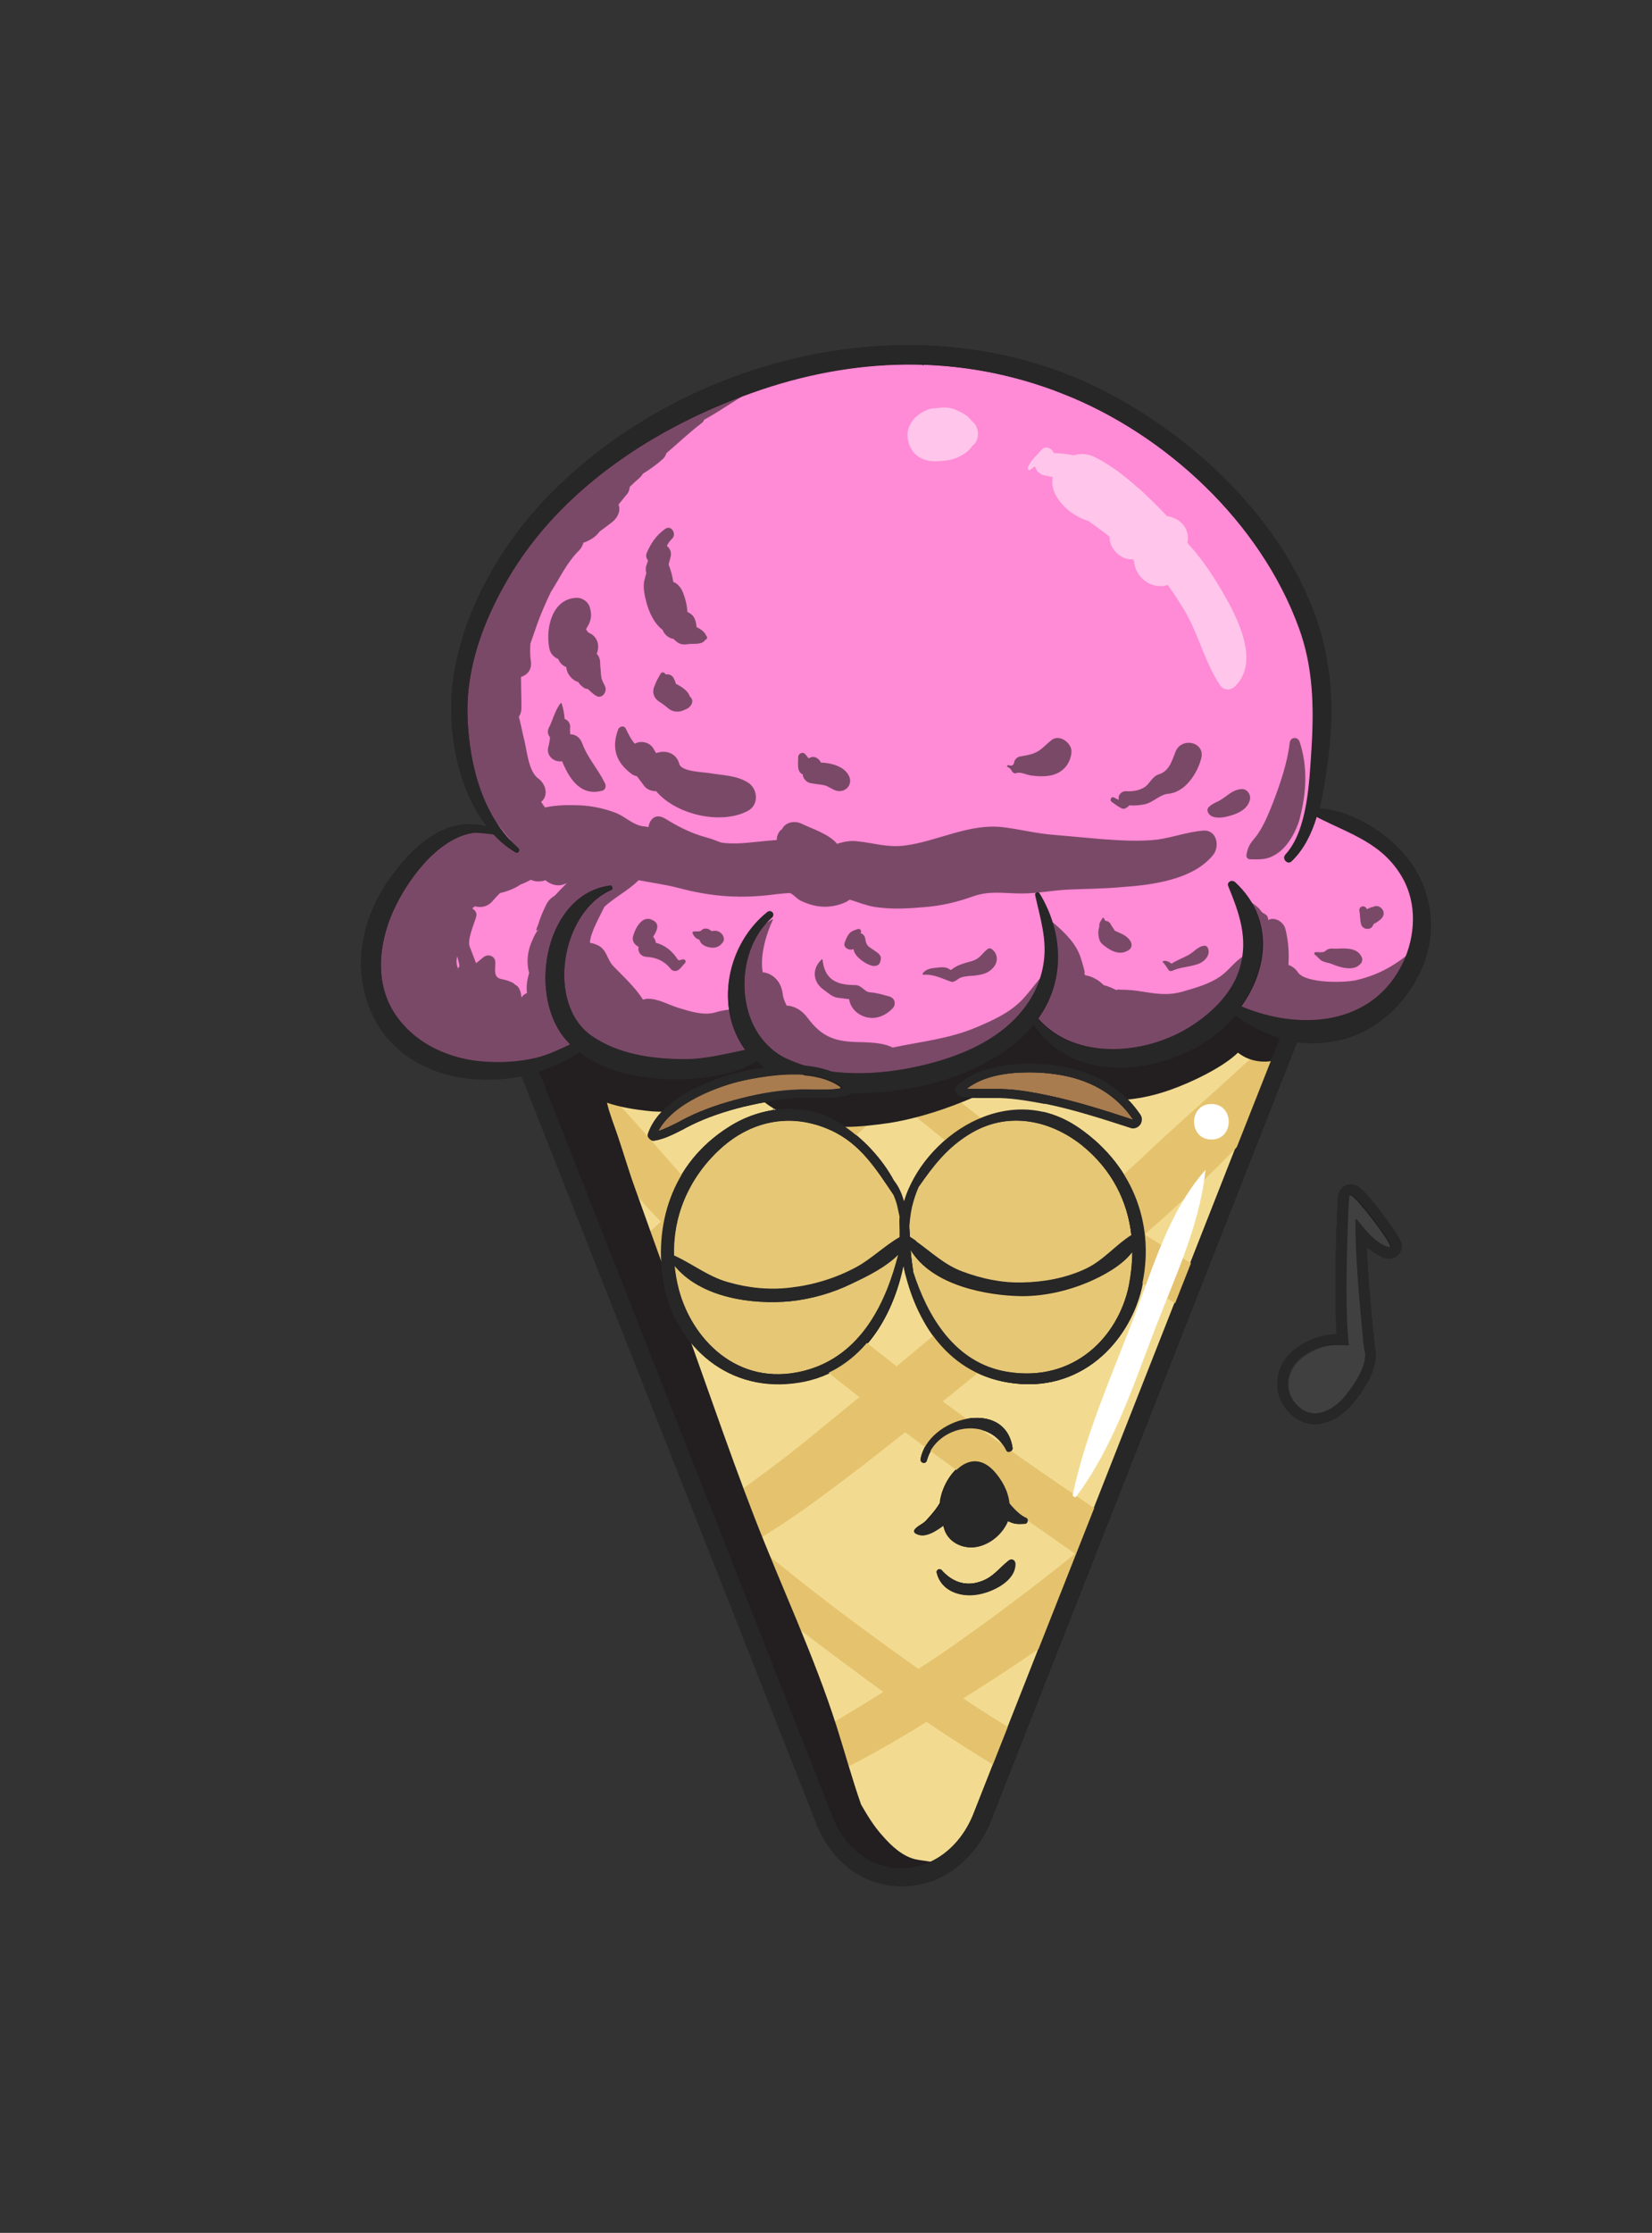 <?xml version="1.0" ?><svg enable-background="new 0 0 386.2 521.8" version="1.1" viewBox="0 0 386.2 521.8" xml:space="preserve" xmlns="http://www.w3.org/2000/svg" xmlns:xlink="http://www.w3.org/1999/xlink"><rect x="0" y="0" width="386.2" height="521.8" fill="#333333" stroke="none"/><g id="Layer_20"><path d="M330.3,205.9c-3.1-5.4-8.6-10.2-14.7-12.6c-0.9-0.6-1.8-1.1-2.7-1.5c-1.9-0.9-4-1.5-6.2-1.8   c1.1-5.8,3-12.8,2.2-18.5c0.7-10.3-1.4-21.9-6.6-30.8c-1.3-10.6-12.9-20.5-19.6-27.6c-9.4-9.9-20-16-32.7-20.5   c-7-2.5-26.7-13.7-34.2-7.2c-3.7-2.6-9.1-2.2-13.5-1.5c-8.6,1.4-17.5,1.9-26,4.3c-9.3,2.6-19,8.2-26.7,13.9   c-4.5,3.3-9.2,6.5-12.7,10.7c-6.9,2.7-11.5,9.6-15.4,15.7c-5.4,8.4-10.4,17.2-12.9,26.9c-1.9,7.7-1.7,16.3-0.1,24.1   c0.7,3.7,3.3,10.8,7.3,14c0,0-0.1,0.1-0.1,0.1c0.1,0.2,0.4,0.5,0.6,0.7c0.1,0.1,0.1,0.2,0.1,0.2c0.1,0.1,0.2,0.2,0.3,0.2   c0.5,0.4-0.2,1.1-0.7,0.7c-0.2-0.1-0.3-0.2-0.5-0.3c-0.1,0-0.1,0-0.2,0c-0.6-0.2-1.2-0.2-1.8-0.3c-0.3,0-0.7-0.1-1-0.1   c-4.8-0.6-10.4,1-12.7,5.4c-0.3,0.1-0.6,0.2-0.8,0.4c-6.6,5-10,13.3-11.6,21.3c-1.6,8.4,1.9,16,7.7,22c6.2,6.4,16.4,7.9,24.9,6.8   c5-0.7,11.3-2.4,15.6-5.9c4.2,6.8,14.9,6.9,22.5,6.1c6.3-0.7,13.2-0.6,19.1-3.2c0.5-0.2,0.9-0.5,1.4-0.7c1.5,1.5,3.2,2.7,4.9,3.7   c4.3-0.6,8.9-0.5,12.4,2.1c0.4,0.3,0.6,0.7,0.7,1.1c0.5,0,1,0,1.5,0.1c5.1,0.1,11.3,0.1,16.6-1.6c7.4,0.2,15.6-4.3,21.3-8.6   c2.1-1.6,4.1-3.7,5.7-6.1c-0.2,0.9,0.1,2,0.7,2.7c9.1,9.7,24.5,10.3,35.6,3.8c3-1.7,6-4.3,8.5-7.3c3.7,2.5,8.8,4.1,12.2,4.8   c10.2,2.1,20.1,0.7,27.6-7.1C333.1,226.9,335.6,214.8,330.3,205.9z M242.5,235.8c0.3-0.5,0.6-1,0.8-1.6c0.3,0.3,0.6,0.5,0.9,0.8   C243.5,235.1,242.9,235.4,242.5,235.8z" fill="#FF8AD5"/></g><g id="shad"><path d="M303.8,173.3c-0.5-1.3-2.2-1-2.3,0.3c-0.5,4.5-2.2,9.5-3.8,13.7c-0.9,2.3-1.9,4.8-3.2,6.9   c-1.3,2.2-2.6,2.6-3.1,5.5c-0.1,0.6,0.2,1.1,0.8,1.1c3,0.1,4.5,0.1,7-1.8c2.2-1.8,3.8-4.8,4.6-7.5   C305.4,185.4,305.8,179.2,303.8,173.3z" fill="#231F20" opacity="0.6"/><path d="M331.7,222.2c-0.1-0.6-0.8-0.7-1.2-0.3c-4,3.5-7.9,5.8-13.2,7.1c-2.7,0.7-12.1,0.9-13.9-1.8   c-0.5-0.8-1.3-1.4-2.2-1.7c0.2-2.8,0-5.6-0.7-8.4c-0.4-1.6-2.3-2.8-3.8-2.2c-0.1,0-0.1,0.1-0.2,0.1c0-0.2-0.1-0.3-0.1-0.5   c-0.2-1-1.2-0.9-1.6-1.6c-1-1.5-2.8-2-3.6-3.4c-0.2-0.4-0.9-0.2-0.9,0.2c0.1,1.1,0,2.6,1.2,3.2c0.4,0.2,0.8,1.5,1.3,2.4   c-0.2,1-0.3,2-0.2,3c0.1,1,0.6,1.8,1.4,2.3c-0.2,1.5-0.2,3-0.1,4.5c0-0.1,0-0.2-0.1-0.3c-0.4-1.3-1.9-2.1-3.2-1.3   c-2.1,1.3-3.4,3.4-5.5,4.8c-2.7,1.8-5.8,2.6-8.9,3.5c-5.2,1.4-9-0.6-14.1-0.5c-0.8-0.1-1.2,0-1.1,0.1c-0.3-0.2-0.7-0.3-1-0.5   c-0.7-0.3-1.3-0.5-2-0.7c-1.2-1.2-2.6-2-4.3-2.3c-0.1-0.2-0.2-0.3-0.3-0.5c0.6,0.7-0.5-2.8-0.7-3.4c-1-3.4-3.8-6.1-6.4-8.3   c-0.7-0.6-1.9,0.2-1.4,1c1.8,3.1,0.2,6.4-0.2,9.6c0,0.3,0,0.5,0,0.7c-0.1,0-0.1,0.1-0.2,0.1c-2,2.1-3.6,4.5-5.6,6.6   c-2.9,3-6.9,4.8-10.7,6.4c-6.4,2.7-12.9,3.3-19.5,4.7c-2.6-1.3-6.1-1.2-8.9-1.3c-5-0.2-7.9-1.5-10.9-5.5c-1.3-1.8-3-2.9-5-3   c-0.4-0.8-0.8-1.7-0.9-2.6c-0.3-2.8-2.1-4.9-4.7-5.2c-0.7-4,0.9-9.1,2.4-12.3c0-0.1,0-0.1-0.1-0.1c-2.3,1.3-4.1,2.8-5.6,5   c-2.2,3.1-2.2,7-3.8,10.2c-1,1.9-0.7,4.4,0.8,5.8c-1.6,0.1-3.2,0.3-4.8,0.8c-2.8,0.8-6-0.3-8.7-1.1c-2.2-0.7-4.6-2.1-7-2.1   c-0.4,0-0.8,0.1-1.2,0.2c-1.8-2.9-4.6-5.4-6.8-7.7c-1.8-1.8-1.5-4.2-4.2-5.2c-0.5-0.2-1-0.3-1.4-0.4c0.2-2.5,2.1-5.7,3.4-8.4   c2.4-2.2,5.4-3.7,7.8-6c0.1-0.1,0.1-0.2,0.2-0.2c3.1,0.6,6.2,1,9.3,1.8c7.1,1.9,13.6,2.5,20.9,1.7c1.6-0.2,3.3-0.4,4.9-0.5   c0.8-0.1,1.6,1.2,2.8,1.8c3.4,1.6,6.6,1.9,10.1,0.5c1.8-0.7,0.6-1,2.5-0.4c2,0.7,3.7,1.3,5.9,1.5c3.4,0.4,6.8,0.2,10.2-0.1   c4.2-0.3,7.9-1.2,11.8-2.6c3.9-1.3,7-0.6,11.1-0.6c3.6,0,7.1-0.7,10.7-0.9c4.3-0.2,8.6-0.2,12.9-0.6c7-0.5,16.5-1.7,21.2-7.5   c1.6-2,0.9-5.9-2.3-5.7c-3.7,0.3-7.1,1.6-10.7,2.1c-4.3,0.5-8.7,0.2-13-0.1c-3.7-0.3-7.5-0.7-11.2-1c-4.1-0.3-7.9-1.3-12-1.8   c-7.9-0.9-15.2,3.3-22.9,4.3c-4.2,0.5-7.1-0.6-11.1-1c-1.7-0.2-3.2,0.1-4.7,0.6c-1.9-2.3-5.8-3.5-8.3-4.7c-1.6-0.8-3.8-0.4-4.6,1.3   c-0.5,0.3-0.9,0.9-1.1,1.6c-0.1,0.3-0.1,0.6-0.1,0.9c-3.1,0.2-6.3,0.7-9.4,0.8c-1.2,0-2.4,0-3.6-0.2c-1.3-0.5-2.6-1-3.8-1.3   c-3.3-0.9-6.4-2.5-9.3-4.3c0,0,0,0,0,0c-0.2-0.1-0.4-0.2-0.6-0.3c-1.9-0.8-3.1,0.7-3.3,2.3c-0.4-0.1-0.9-0.2-1.3-0.2   c-2.6-0.4-4.3-2.5-6.8-3.3c-2.4-0.9-5.4-1.5-7.9-1.6c-2.5-0.1-5.5-0.1-8.2,0.5c-0.3-0.4-0.6-0.9-0.9-1.3c0,0,0,0,0,0   c1.9-1.6,1-4.3-0.7-5.5c-2.2-1.6-2.6-6.3-3.2-8.8c-0.5-1.9-0.8-3.8-1.3-5.6c0.4-0.6,0.6-1.3,0.6-2.1c0-2.4-0.1-4.8-0.1-7.2   c1.5-0.5,2.6-1.7,2.3-3.7c-0.2-1.4-0.2-2.8-0.1-4.1c0.5-1.5,1.1-3.1,1.6-4.6c0.9-2.5,2-5,3.2-7.5c2.2-3.4,3.6-6.7,6.6-9.7   c0.5-0.5,0.8-1.1,1-1.8c0.1,0,0.2-0.1,0.4-0.1c1.1-0.5,1.9-0.9,2.8-1.8c0.2-0.2,0.4-0.5,0.6-0.7c0.9-0.7,1.9-1.4,2.8-2.1   c1.3-1,2.2-2.6,1.6-4.2c0.6-0.7,1.1-1.4,1.7-2.1c0.6-0.6,0.9-1.3,0.9-2c0.8-0.8,1.6-1.5,2.4-2.2c0.3-0.3,0.5-0.6,0.7-0.9   c1.6-1,3.2-2.1,4.6-3.4c0.5-0.4,0.7-0.9,0.9-1.4c2.7-2.3,5.3-4.8,8.2-7c0.3-0.2,0.5-0.5,0.6-0.8c4.4-2.4,8.5-5.5,13-7.8   c0.3-0.1,0.1-0.6-0.2-0.5c-5.3,1.7-10.2,4.4-15.3,6.4c-0.4,0.2-0.6,0.4-0.8,0.7c-2.2,0.9-4.7,1.4-6.8,2.6c-1.3,0.8-2.5,1.9-3.8,2.9   c-0.1,0-0.2,0-0.2,0.1c-3.2,1.8-7.3,3.4-10,5.9c-3.7,3.3-7.3,6.8-10.7,10.5c-6.8,7.4-13.9,16.4-17.7,25.8   c-3.5,8.8-5.6,18.2-4.5,27.7c1.1,9.6,5.9,17.1,11.9,24.1c-5.1-1.7-9.4-3.8-15.2-1.1c-5.4,2.5-9.3,7.2-11.4,12.7   c-0.4,1-0.6,1.9-0.9,2.9c-0.2,0.3-0.3,0.5-0.5,0.8c-0.1,0.1-0.1,0.2-0.1,0.4c-1,0.1-1.9,0.7-2.2,1.9c-3.6,10.2-0.9,23.4,7.3,30.7   c9.8,8.6,25.8,7.8,35.9,0.4c0.8-0.6,1.8-1.8,2.4-3.1c3.6,3.3,8.9,4.7,14.6,5.2c2.8,1.1,5.9,1.7,9.4,2.2c5.3,0.7,12.1,0.6,16-3.7   c0.2-0.2,0.4-0.5,0.5-0.8c1.4,2.2,3.8,3.8,6.5,3.1c0.7,0.6,1.5,1.1,2.3,1.6c4.2-0.5,8.5-0.4,11.8,2.1c0.4,0.3,0.7,0.7,0.8,1.2   c0.6,0,1.2-0.1,1.8-0.1c1.2-0.1,2.4-0.1,3.5-0.1c0.6,0,3.1,0.4,2.5-0.2c1.1,1.1,2.7,1.5,4.2,1.1c8-2.3,16.2-5.8,23.6-9.5   c2.7-1.3,6.6-3.6,9.6-6.4c0,1.2,0.7,2.4,1.8,3.1c5.9,3.9,13,7.5,20.3,6.2c4-0.7,7.6-2.2,11.3-4c2.9-1.4,6.4-2.7,7.5-5.9   c1.9-0.9,4.1-2.1,6-3.4c-0.8,1.9,1.5,3.6,3.3,3.3c0.2,0,0.4-0.1,0.6-0.1c3.8,4.2,10.4,5.4,15.8,4.1c6-1.5,14.9-4.2,18.3-9.7   c0.4-0.6,0.3-1.3,0-1.8C330,228.1,332.5,225.7,331.7,222.2z M107.1,226.4c-0.4-0.9-0.5-1.9-0.2-2.9c0.2,0.9,0.5,1.7,0.5,2.4   C107.2,226,107.1,226.2,107.1,226.4z M129.7,209.3c-0.7,0.4-1.4,1-1.9,1.9c-0.8,1.6-1.5,3.2-2,4.9c-0.6,1.4-0.6,1.7,0.2,1   c-0.7,0.7-1.1,1.6-1.5,2.5c-1.2,2.6-1.5,5.2-0.8,7.8c-0.5,1.6-0.7,3.2-0.5,4.7c-0.1,0-0.2,0-0.3,0.1c-0.4,0.2-0.7,0.5-1,0.9   c-0.1-1.3-0.5-2.6-1.5-3c-0.1-0.1-0.2-0.2-0.3-0.3c-0.9-0.5-1.8-0.8-2.9-1c-1.9-0.4-1.4-2.1-1.4-3.9c0-1.5-1.7-2.1-2.8-1.2   c-0.6,0.5-1.1,0.9-1.7,1.4c-0.5-1.3-1-2.6-1.5-3.9c-0.6-1.6,1-5.2,1.5-6.9c0.3-0.9-0.2-1.6-0.9-2c0.2-0.2,0.4-0.3,0.6-0.5   c1.5,0.4,3.1,0.1,4.3-1.4c0.5-0.6,1.1-1.2,1.6-1.7c1.8-0.4,3.5-1.1,4.8-2c0.9-0.3,1.6-0.7,2.4-1.1c1.1,0.5,2.3,0.5,3.4,0.1   c1.2,1,2.8,1.5,4.2,1c0.3-0.1,0.5-0.2,0.8-0.3C131.6,207.3,130.6,208.3,129.7,209.3z" fill="#231F20" opacity="0.6"/><path d="M141.4,183c-1.6-3.3-4-5.8-5.3-9.3c-0.5-1.4-1.6-2.1-2.8-2.1c0-0.6-0.1-1.1,0-1.7   c0-0.9-0.5-1.6-1.3-1.9c-0.1-1.2-0.3-2.4-0.7-3.6c0-0.1-0.2-0.1-0.2-0.1c-1.4,1.7-1.8,3.9-2.8,5.8c-0.4,0.8-0.2,1.7,0.3,2.2   c-0.1,0.7-0.2,1.5-0.4,2.2c-0.6,2.1,1.3,3.7,3.2,3.4c1.7,4.1,4.3,8.2,9.3,6.9C141.5,184.7,141.8,183.7,141.4,183z" fill="#231F20" opacity="0.6"/><path d="M174.9,182.9c-2.7-1.7-5.8-1.7-8.9-2.2c-1.5-0.3-6.7-0.3-7.2-2.2c-0.7-2.6-3.3-3.3-5.4-2.5   c-0.2-0.3-0.4-0.6-0.6-1c-0.9-1.6-3-2-4.4-1.2c-0.9-1-1.5-2.3-2.1-3.5c-0.4-0.9-1.6-0.5-1.8,0.2c-1.6,4.3-0.5,7.7,3.2,10.4   c0.4,0.3,0.8,0.4,1.2,0.5c0.6,0.8,1.2,1.6,1.8,2.4c0.6,0.7,1.6,1.1,2.7,1.1c4.8,5.7,15.6,7.9,21.6,4.5   C177.4,188,177.2,184.4,174.9,182.9z" fill="#231F20" opacity="0.6"/><path d="M141.4,160.3C141.4,160.3,141.4,160.3,141.4,160.3c-0.3-0.6-0.6-1.2-0.8-1.8   c0-0.2,0-0.4-0.1-0.7c0-1-0.2-1.9-0.2-2.9c0-0.9-0.3-1.6-0.8-2.1c0.9-2.3-0.1-4.3-2-5c-0.2-0.3-0.3-0.5-0.5-0.7   c0.2-0.5,0.5-0.9,0.7-1.3c0.6-1.4,0.6-2.4,0.2-3.8c-0.3-1.3-1.7-2.3-3-2.3c-5.8,0.1-7.4,7.1-6.5,11.7c0.2,1.3,1.1,2.2,2.1,2.6   c0.4,1,1.1,1.6,1.9,1.9c0,0.1,0,0.1,0,0.2c0.2,1.5,1.4,2.9,2.8,3.3c0.2,0.4,0.5,0.7,0.9,1c0.4,0.4,0.8,0.6,1.3,0.6   c0.6,0.5,1.1,1.1,1.8,1.5C140.7,163.6,142.1,161.6,141.4,160.3z" fill="#231F20" opacity="0.6"/><path d="M165,148.4c-0.3-0.8-1.3-1.4-2.2-1.9c0-0.6-0.1-1.3-0.5-2.1c-0.3-0.6-0.9-1.1-1.6-1.4   c-0.1-1.9-0.7-3.8-1.2-4.9c-0.4-0.9-1.2-1.8-2.1-2.1c-0.2-1.4-0.6-2.8-1.1-4.1c0.2-0.6,0.3-1.2,0.5-1.9c0.2-1-0.2-1.9-0.9-2.4   c0.3-0.7,0.7-1.2,1.3-1.8c1-1.1-0.3-3.2-1.7-2.2c-2.1,1.5-3.3,3.3-4.3,5.6c-0.3,0.7-0.1,1.3,0.3,1.8c-0.1,0.3-0.2,0.6-0.3,0.9   c-0.3,0.7-0.3,1.4-0.1,2c-0.2,0.8-0.5,1.8-0.5,1.9c-0.3,1.7,0.1,3.3,0.5,4.9c0.6,2.3,1.8,5,3.8,6.5c0.4,1,1.2,1.8,2.4,2.1   c0.1,0,0.1,0,0.2,0c0.1,0.2,0.2,0.3,0.4,0.4c1,1,1.9,1,3.2,0.8c1.2-0.1,3.1,0.2,3.8-1C165.4,149.4,165.4,148.8,165,148.4z" fill="#231F20" opacity="0.6"/><path d="M161.3,162.8c-0.5-1.4-1.9-2.3-3.3-3c-0.1-0.5-0.3-0.9-0.5-1.3c-0.4-0.8-1.2-1-1.9-0.9   c-0.2-0.5-0.9-0.7-1.2-0.1c-0.5,0.9-1,1.7-1.3,2.6c-0.1,0.2-0.2,0.5-0.3,0.8c-0.3,1.2,0.2,2.3,1.2,3c0.8,0.5,1.6,1.1,2.3,1.7   c1.1,0.9,2.7,0.9,3.9,0.2C161.5,165.4,162.5,163.8,161.3,162.8z" fill="#231F20" opacity="0.6"/><path d="M274.8,175.7c-0.9,2.2-1.4,4.5-4,5.3c-1.3,0.4-2,2-3,2.8c-1.4,1-3.1,1.2-4.7,1.1   c-1,0-1.9,1.1-1.5,2c-0.4-0.1-0.7-0.3-1.1-0.5c-0.7-0.4-1.2,0.6-0.6,1c0.8,0.6,1.5,1.1,2.3,1.5c0.4,0.2,0.8,0.1,1.1-0.1   c0.4-0.3,0.6-0.4,0.7-0.6c1.1,0.1,2.2,0,3.4-0.2c2.2-0.4,3.6-2.3,5.7-2.5c3.9-0.3,6.8-4.7,7.7-8.2   C281.9,173.4,276.2,172.1,274.8,175.7z" fill="#231F20" opacity="0.6"/><path d="M290.2,184.4c-2.3,0.2-3.4,1.8-5.3,2.8c-0.6,0.3-2.9,1.2-2.6,2.3c0.4,1.8,2.8,1.7,4.2,1.4   c2.3-0.5,5.1-1.5,5.7-4C292.5,185.8,291.6,184.3,290.2,184.4z" fill="#231F20" opacity="0.6"/><path d="M198.4,181.2c-1.1-2.1-4-2.9-6.5-3c-0.4-0.9-1.4-1.6-2.4-1.2c-0.2,0.1-0.4,0.2-0.5,0.2   c-0.2-0.3-0.5-0.7-0.8-1c-0.5-0.6-1.6-0.1-1.6,0.7c0,0.8-0.1,1.7,0,2.5c0.1,0.7,0.4,1.3,1.1,1.6c0,0.1,0,0.2,0,0.3   c0.2,0.8,0.9,1.5,1.7,1.7c1.1,0.2,2.2,0.3,3.3,0.5c1.1,0.3,1.8,1,2.9,1.3C197.8,185.3,199.5,183.2,198.4,181.2z" fill="#231F20" opacity="0.6"/><path d="M245.9,172.9c-1.1,0.8-2.1,2-3.3,2.7c-1.4,0.8-2.7,0.9-4.2,1.2c-0.6,0.1-1.2,0.7-1.3,1.3   c-0.2,1.1-0.9,0.8-1.4,0.7c-0.2,0-0.4,0.3-0.2,0.4c0.5,0.2,0.9,0.6,1.1,1.1c0.2,0.3,0.6,0.5,0.9,0.4c1-0.4,2.3,0.3,3.4,0.5   c1.4,0.2,2.7,0.3,4.2,0.1c3.1-0.4,5.2-2.6,5.4-5.7C250.4,173.4,247.6,171.6,245.9,172.9z" fill="#231F20" opacity="0.6"/><path d="M208,232.9c-1.5-0.4-3-0.9-4.6-1c-1.4-0.1-1.9-1.7-3.5-1.7c-4.1,0-7.1-1.1-7.6-5.9   c0-0.1-0.1-0.2-0.2-0.1c-2.4,2.2-2.1,5.4,0.6,7.2c1.1,0.8,2,1.7,3.4,1.8c0.8,0.1,1.6,0.2,2.4,0.3c0.2,1.6,1.4,3.1,2.9,3.8   c2.7,1.3,5.5,0.3,7.4-1.8C209.5,234.6,209.2,233.3,208,232.9z" fill="#231F20" opacity="0.6"/><path d="M231.7,221.7c-0.2-0.1-0.5-0.1-0.7,0c-1.5,1.1-1.8,2.3-3.8,2.9c-1.8,0.5-3.5,0.9-4.9,2.1   c-0.3-0.2-0.5-0.3-0.9-0.5c-1-0.3-1.9-0.1-2.9,0c-1.1,0.1-2.2,0.4-2.8,1.3c-0.1,0.1,0,0.3,0.2,0.3c2.4-0.2,4.3,0.9,6.4,1.6   c0.8,0.3,1.5-0.6,2.2-0.9c1-0.4,2.1-0.4,3.2-0.5c1.8-0.2,3.4-0.5,4.6-2C233.4,224.7,233.3,222.7,231.7,221.7z" fill="#231F20" opacity="0.6"/><path d="M204.5,222.2c-1.2-0.9-2-1-2.2-2.7c-0.1-0.7-0.5-1.3-1.1-1.4c0-0.1,0.1-0.2,0.1-0.3   c0.1-0.4-0.3-0.8-0.7-0.7c-0.6,0.2-1.4,0.4-1.9,0.9c-0.6,0.6-0.9,1.4-1.2,2.2c-0.5,1.1,0.8,1.9,1.7,1.7c0.1,0,0.2-0.1,0.3-0.1   c0.2,0.8,0.6,1.5,1.3,2.1c0.8,0.8,2.8,2.1,4,1.8c0.8-0.2,1-0.8,1.1-1.5C206.1,223.2,205.1,222.6,204.5,222.2z" fill="#231F20" opacity="0.6"/><path d="M159.6,224.2c-1.1,0.3-0.9,0.4-1.6-0.6c-0.5-0.7-1.1-1.3-1.7-1.8c-0.9-0.7-1.9-1.2-3-1.5   c0-0.2,0-0.3-0.1-0.5c-0.1-0.3-0.3-0.6-0.5-0.9c0.8-1.3,1.7-2.9,0-3.8c-2.5-1.5-4.2,1.8-4.7,3.7c-0.3,0.9,0.2,1.8,1,2.3   c0.1,0.1,0.2,0.1,0.3,0.2c-0.3,1.2,0.6,2.2,1.7,2.3c2.3,0.1,4.2,0.9,5.7,2.7c0.5,0.7,1.3,0.8,2,0.3c0.6-0.5,0.9-1,1.4-1.5   C160.5,224.7,160.2,224.1,159.6,224.2z" fill="#231F20" opacity="0.6"/><path d="M168.7,218.2c-0.7-0.7-1.4-0.8-2.3-0.6c-0.2-0.1-0.5-0.3-0.6-0.4c-0.6-0.3-1.4-0.3-1.8,0.2   c-0.3,0.4-1.4,0.2-1.9,0.3c-0.2,0-0.2,0.2-0.2,0.4c0.4,0.9,0.9,1.3,1.6,1.5c0.2,0.7,0.7,1.2,1.4,1.5c1.4,0.6,3,0.6,4-0.8   C169.5,219.7,169.2,218.7,168.7,218.2z" fill="#231F20" opacity="0.6"/><path d="M264.4,220.2c-0.8-1.6-2.3-2-3.8-2.7c-0.3-0.6-0.7-1-1-1.6c-0.2-0.4-0.7-0.7-1.2-0.7   c0,0-0.2-0.4-0.4-0.7c-0.1-0.1-0.2-0.1-0.2,0c-0.5,0.8-0.9,1.2-0.8,2c-0.2,0.7-0.3,1.3-0.2,2.1c0.2,1.4,0.5,1.8,1.6,2.6   c1.6,1.2,3.6,2.1,5.5,0.8C264.5,221.6,264.7,220.9,264.4,220.2z" fill="#231F20" opacity="0.6"/><path d="M282.4,221.6c-0.1-0.3-0.4-0.6-0.8-0.6c-1.5,0.1-2.5,1.5-3.8,2.2c-1.3,0.7-2.7,1.2-3.9,2   c-0.6-0.4-1.2-0.8-2-0.6c-0.1,0-0.1,0.2-0.1,0.2c0.5,0.5,1,1.3,1.4,1.9c0.2,0.3,0.7,0.3,1,0.1c1.8-0.8,3.7-0.8,5.5-1.4   C281.3,225,283.1,223.4,282.4,221.6z" fill="#231F20" opacity="0.6"/><path d="M318.4,223.8c-1-2.4-3.8-2.2-6-2.1c-0.9,0-1.8-0.2-2.5,0.5c-0.5,0.5-1.6,0.3-2.3,0.3   c-0.3,0-0.5,0.4-0.2,0.6c0.5,0.4,0.9,0.9,1.4,1.3c0.7,0.5,1.9,0.6,2.6,0.9c1.9,0.8,4.9,1.7,6.5,0.1   C318.4,225,318.6,224.3,318.4,223.8z" fill="#231F20" opacity="0.6"/><path d="M323.4,213c-0.2-0.6-0.6-1-1.2-1.2c-0.3-0.1-0.6-0.1-0.9,0c-0.4,0.2-0.5,0.2-0.3,0.1   c-0.2,0.1-0.4,0.1-0.6,0.2c-0.3,0.1-0.6,0.2-0.8,0.4c-0.1-0.1-0.1-0.2-0.2-0.3c-0.6-0.8-1.8-0.3-1.6,0.7c0.2,1,0.1,2.1,0.4,3.1   c0.3,1.2,2.1,1.5,2.7,0.4c0.1-0.3,0.3-0.5,0.4-0.6c0,0,0,0,0,0c0.1,0,0.2-0.1,0.3-0.1c0.4-0.3,0.9-0.6,1.3-1   C323.4,214.2,323.6,213.5,323.4,213z" fill="#231F20" opacity="0.6"/></g><g id="light"><path d="M227.2,98.4c-1-1.4-2.6-2.2-4.2-2.8c-1.4-0.5-2.8-0.4-4.2-0.2c-0.7,0-1.4,0.1-2.1,0.4   c-3.1,1.3-5.3,4.1-4.3,7.6c1,3.6,4.3,4.8,7.6,4.3c-1.5,0.2,0.2,0,0.4,0c1.5-0.1,2.7-0.4,4.1-1.1c1.1-0.6,2.1-1.3,2.8-2.4   C229.1,103,229.1,99.8,227.2,98.4z" fill="#FFFFFF" opacity="0.5"/><path d="M284.4,136c-1.8-2.9-4.1-6.2-6.8-9.1c0-0.3,0.1-0.5,0.1-0.8c0.2-3.1-2.2-5.1-4.9-5.5   c-0.6-0.6-1.2-1.3-1.7-1.8c-1.2-1.2-2.4-2.4-3.7-3.6c-0.5-0.5-1-1-1.6-1.4c-3-2.7-6.3-5.2-9.7-6.9c-1.7-0.9-3.5-1-5.1-0.5   c-1.5-0.3-3-0.5-4.6-0.5c-0.1-0.2-0.2-0.3-0.3-0.5c-0.5-0.8-1.9-1.2-2.6-0.3c-1.2,1.4-2.5,2.4-3.2,4.1c-0.2,0.5,0.3,0.9,0.7,0.5   c0.3-0.3,0.7-0.5,1-0.7c0.2,1.2,1.4,2.1,2.7,2.2c0.5,0.1,1,0.2,1.4,0.3c-0.3,1.4,0,2.9,0.8,4.4c1.8,3,4.4,4.8,7.6,5.9   c1.4,1,2.8,2,4.1,3c0.3,0.2,0.5,0.4,0.8,0.7c-0.1,2.7,2.6,5.4,5.3,5.2c0,0,0,0,0,0c0.1,0.1,0.2,0.1,0.3,0.2   c0.1,0.1,0.1,0.1,0.1,0.2c0.3,4.1,4.4,6.8,7.9,5.6c1.4,1.9,2.6,3.9,3.5,5.3c3.6,5.7,5,12.6,8.7,18.1c0.8,1.2,2.3,1.4,3.4,0.4   C295.4,154.2,288,141.9,284.4,136z" fill="#FFFFFF" opacity="0.5"/></g><g id="a"/><g id="a_shad"/><g id="a_light"/><g id="b"/><g id="b_shad"/><g id="c"/><g id="c_shad"/><g id="c_lght"/><g id="d"/><g id="d_shad"/><g id="d_lght"/><g id="Layer_28_copy"><g><g id="XMLID_1_"><g><path d="M315.1,313c-1-9.8,0.1-32.1,0.2-33c0-0.2,0.1-0.6,0.5-0.6c0.2,0,0.3,0.1,0.5,0.2      c1.9,1.5,8.2,9.7,8.9,11.7c0,0,0,0.1-0.1,0.2c-0.1,0.1-0.3,0.2-0.3,0.2c-1.9-0.7-3.7-2.1-5.5-4.2l-2.2-2.6l0,3.4      c0,5.5,0.7,14.2,1.9,26c0,0.4,0.1,0.7,0.1,0.9v0.1l0.1,0.2c0.7,2.5-0.9,6.3-4.5,10.8c-2.1,2.6-4.8,4.1-7.1,4.1      c-1.2,0-2.4-0.4-3.5-1.3c-1.8-1.4-2.8-3.3-2.8-5.4c-0.1-2.2,0.9-4.3,2.6-5.9c2.5-2.2,5.8-3.5,9.2-3.5c0.3,0,0.6,0,0.9,0l1.5,0.1      L315.1,313z" fill="#404041"/><path d="M90.8,205.8c5.4-7.8,13.4-15.4,23.1-12.6l-0.2,1.4c-9.3-1.1-17.4,9.5-21,16.7c-3.8,7.5-5.4,17-1,24.7      c4.3,7.4,12.3,11.4,20.6,12.1c4.4,0.4,8.7,0.2,13-0.8c2.9-0.7,5.5-2,8.1-3.2l2.1,1.8c-2.9,1.9-6.1,3.4-9.5,4.5L194.9,425      c1.5,3.6,3.8,6.5,6.5,8.5c2.7,2,5.9,3.1,9.4,3.1c7.1,0,13.5-4.7,16.7-12.3l71.5-181.7c-3.6-1.1-7.1-2.9-10.4-5.3l1.6-2.1      c13.6,5.8,30.9,4.8,38-10.2c2.9-6.1,3.3-13.7-0.1-19.7c-4.6-8.2-12.5-10.4-20.1-14.3l0.6-2.1c9,0.8,18.8,7.7,22.9,15.4      c3.8,7.2,4,15.5,0.5,22.9c-3.6,7.5-10,13.6-18.2,15.7c-3.7,0.9-7.2,1.1-10.6,0.7c-0.1,0.2-0.1,0.4-0.2,0.5l-71.5,181.8      c-3.9,9.2-11.8,14.9-20.6,14.9c0,0,0,0,0,0c-8.7,0-16-5.3-19.8-14.2l-69.1-175.1c-14,2.8-29.7-1.6-35.4-15.6      C82.3,225.8,84.7,214.6,90.8,205.8z" fill="#231F20"/><path d="M300.6,199.7c5.3-5.8,5.6-17.5,6.1-24.8c0.6-9.6,0.4-19.1-3-28.2c-9-24.6-31.1-45.2-55.3-54.7      c-23.8-9.4-48.9-8.7-72.8-0.1c-22.5,8-44.5,22.3-56.8,43.3c-5.8,9.9-9.9,20.9-9.5,32.5c0.4,10.9,3.4,23.1,11.9,30.6      c0.5,0.4-0.1,1.3-0.7,0.9c-2-1.2-3.8-2.7-5.3-4.4c-0.1,0-0.2,0-0.3,0c-0.4-0.1-0.8-0.2-1.2-0.2l0.2-1.4      c-7.2-9.1-9.4-23.3-8-33.9c2.1-16.6,11.5-32.6,23.2-44.3c32.8-32.8,87.1-45.1,129-23.6c21.1,10.9,41.1,29.7,49.3,52.4      c4,11,4.5,22,3,33.5c-0.5,3.6-1,7.6-2,11.5l-0.6,2.1c-1.2,3.9-3,7.6-5.8,10.3C301.1,202.2,299.6,200.8,300.6,199.7z" fill="#231F20"/><path d="M302,316c2.8-2.6,6.6-4.1,10.5-4.2c-0.8-10.6,0.2-31.3,0.3-32.1c0.2-1.7,1.4-2.9,3-2.9      c0.7,0,1.4,0.2,2,0.7c2.3,1.8,8.8,10.4,9.7,12.8c0.3,0.8,0.2,1.7-0.4,2.5c-0.6,0.8-1.5,1.3-2.4,1.3c-0.3,0-0.6,0-0.9-0.1      c-1.5-0.5-2.9-1.4-4.3-2.6c0.2,5.4,0.8,13,1.8,22.6c0,0.5,0.1,0.7,0.1,0.9c1.1,4.2-2.1,9.4-5,12.9c-2.6,3.2-5.9,5-9,5      c-1.8,0-3.5-0.6-5-1.8c-2.3-1.8-3.7-4.4-3.8-7.2C298.5,320.9,299.7,318,302,316z M307.4,330.3c2.3,0,5-1.5,7.1-4.1      c3.6-4.4,5.2-8.2,4.5-10.8l-0.1-0.2v-0.1c0-0.1,0-0.4-0.1-0.9c-1.2-11.8-1.8-20.6-1.9-26l0-3.4l2.2,2.6c1.8,2.1,3.6,3.5,5.5,4.2      c0.1,0,0.2-0.1,0.3-0.2c0.1-0.1,0.1-0.2,0.1-0.2c-0.7-2-7-10.2-8.9-11.7c-0.2-0.1-0.4-0.2-0.5-0.2c-0.4,0-0.5,0.4-0.5,0.6      c-0.1,0.9-1.2,23.2-0.2,33l0.1,1.5l-1.5-0.1c-0.3,0-0.6,0-0.9,0c-3.4,0-6.7,1.3-9.2,3.5c-1.7,1.6-2.6,3.7-2.6,5.9      c0.1,2.1,1.1,4,2.8,5.4C305,329.9,306.1,330.3,307.4,330.3z" fill="#231F20"/><path d="M264.7,292.5c0,2.6-0.3,5.3-0.8,7.9c-2.5,12-12.8,22.7-28.4,20.2c-12.5-2-18.8-13.2-22-23.3      c-0.2-1.7-0.5-3.3-0.6-5c0-0.2,0-0.3,0-0.5c5,8.5,18.1,10.8,26.1,10.9c5.3,0,10.7-1.1,15.6-3.3      C257.7,298.1,262.2,295.7,264.7,292.5z" fill="#E5C776"/><path d="M246.6,251c8.2,1.1,14.4,4.7,18.4,10.6c0,0,0,0.1,0,0.1c-6-2-13-4.2-19.9-5.7c-3.4-0.7-7.4-1.5-11.4-1.5      c-0.2,0-0.5,0-0.7,0c-0.7,0-1.3,0-2,0c-0.7,0-1.3,0-2,0c-1.1,0-2.1,0-2.9-0.1c4-3.1,10-3.8,14.4-3.8      C242.4,250.6,244.6,250.7,246.6,251z" fill="#A87C4F"/><path d="M253,267.6c7,5.7,10.6,13.1,11.5,21c-3.8,2.4-6.5,5.9-10.7,7.9c-4.7,2.2-9.8,3.1-14.9,3.2      c-4.8,0.1-9.5-0.9-14-2.6c-4.1-1.5-7.2-4.5-10.7-7c-0.5-0.4-1-0.7-1.5-1c0-0.9-0.1-1.8-0.2-2.7c0.2-1.4,0.3-2.9,0.6-4.3      c0.4-1.6,0.9-3.2,1.6-4.8c3.3-4.8,6.7-9.3,12.4-12.6C236,259.5,245.7,261.8,253,267.6z" fill="#E5C776"/><path d="M173.9,258.6c2.3-0.6,4.5-1,6.6-1.3l0.3,2.1c-3.7,0.6-7.3,1.9-10.5,4c-13.6,8.6-17.6,23.2-15.1,36.9      c2.4,12.7,13.5,24.9,30.1,22.9c15.8-1.9,23.4-15.6,25.8-27.9l0.5,2.3c2.7,8.3,4.5,12,7,15.2c4,5.1,9.6,9.1,17.2,10.3      c16.7,2.7,28-9.4,31-22c3.3-14-1.4-28.4-14.6-37.5c-2.7-1.9-5.5-3.1-8.4-3.8l0.4-2c0.1,0,0.2,0,0.3,0c6.8,1.4,13.8,3.7,19.7,5.6      c0.2,0.1,0.4,0.1,0.6,0.1c0.7,0,1.4-0.4,1.8-1.1c0.3-0.7,0.3-1.4-0.1-2c-3.3-4.9-7.9-8.2-13.6-10.1l0.6-1.9      c8.2,2.5,17.9,0.6,26-3.7c3.4-1.9,6.5-4.4,9-7.4c3.3,2.4,6.7,4.2,10.4,5.3l-71.5,181.7c-3.2,7.6-9.6,12.3-16.7,12.3      c-3.4,0-6.6-1.1-9.4-3.1c-2.7-2-5-4.9-6.5-8.5L126,250.4c3.4-1.1,6.7-2.6,9.5-4.5c5.3,4.1,12.3,5.8,18.9,6.2      c6.3,0.4,16.4-0.2,22.5-4.1c0.6,0.5,1.1,1,1.7,1.5c-1.6,0.2-3.3,0.5-5.1,0.9c-6.8,1.4-19.2,6.1-22,14.5      c-0.1,0.4-0.1,0.8,0.2,1.1c0.2,0.3,0.6,0.5,1,0.5l0.2,0c2.5-0.4,4.7-1.6,6.9-2.7c0.6-0.3,1.3-0.6,1.9-1      C165.1,261.2,169.3,259.8,173.9,258.6z M239.6,356c0.6-0.1,1-1,0.4-1.3c-1.4-0.6-2.6-1.9-3.6-3c-0.1-0.1-0.2-0.3-0.3-0.4      c-0.3-2.8-1.7-5.4-3.6-7.5c-5.7-6.2-11.8,1.4-12.4,7.3c0,0.1,0,0.2,0,0.2c-0.2,0.3-0.4,0.5-0.5,0.8c-0.8,1.2-1.8,2.3-2.8,3.4      c-0.8,0.9-2.1,1.1-2.7,2.2c-0.1,0.3-0.1,0.5,0.2,0.7c1.9,1.3,4.9-0.8,6.6-2.1c0,0,0,0,0,0c0,0.2,0.1,0.5,0.1,0.7      c0.7,3.4,4.1,5.1,7.4,4.5c3.2-0.6,6.1-3.1,7.3-6.1c0.2,0.1,0.5,0.2,0.8,0.4C237.4,356.2,238.3,356.1,239.6,356z M228.2,372.6      c3.5-0.5,9.1-3.1,9.1-7.3c0-0.8-0.9-1.1-1.5-0.6c-2.4,1.9-3.7,4.1-6.9,5c-3.5,1.1-6.5-0.2-8.8-2.8c-0.5-0.5-1.3,0-1.1,0.6      C220,371.7,224.3,373.2,228.2,372.6z M235.2,338.9c0.5,0.9,1.7,0.2,1.5-0.6c-1.8-11.8-19.8-7-21.5,2.7c-0.1,0.9,1.1,1.3,1.4,0.4      C219,332.9,231.3,330.9,235.2,338.9z" fill="#F2DB91"/><path d="M288.8,206.2c9.1,8.5,7.7,20.2,1.4,29l-1.6,2.1c-2.5,3-5.6,5.6-9,7.4c-8,4.4-17.8,6.2-26,3.7      c-4.8-1.4-9-4.3-12.1-8.9l1.2-1.5c8.7,9.9,24.9,8.5,35.3,2.1c5.2-3.2,10.2-7.9,12-13.9c2.1-6.9-0.1-12.9-2.7-19.3      C286.9,206.2,288.2,205.6,288.8,206.2z" fill="#231F20"/><path d="M253,250.4c5.8,1.9,10.3,5.3,13.6,10.1c0.4,0.6,0.4,1.3,0.1,2c-0.4,0.7-1.1,1.1-1.8,1.1      c-0.2,0-0.4,0-0.6-0.1c-5.9-2-12.9-4.2-19.7-5.6c-0.1,0-0.2,0-0.3,0c-3.3-0.7-7.1-1.4-10.7-1.4c-0.9,0-1.8,0-2.7,0      c-0.7,0-1.3,0-2,0c-1.2,0-2.7,0-4.3-0.3c-0.5-0.1-1-0.5-1.1-1.1c-0.2-0.6,0-1.2,0.4-1.6c4.4-4.1,11.4-5,16.6-5      c2.1,0,4.3,0.2,6.4,0.4C249,249.3,251.1,249.8,253,250.4z M264.9,261.7C264.9,261.7,264.9,261.6,264.9,261.7      c-4-6-10.2-9.6-18.4-10.7c-2-0.3-4.1-0.4-6.1-0.4c-4.5,0-10.5,0.7-14.4,3.8c0.8,0.1,1.8,0.1,2.9,0.1c0.7,0,1.3,0,2,0      c0.7,0,1.3,0,2,0c0.2,0,0.5,0,0.7,0c4,0.1,8,0.8,11.4,1.5C251.9,257.4,258.9,259.7,264.9,261.7z" fill="#231F20"/><path d="M220.1,366.9c2.3,2.6,5.4,3.9,8.8,2.8c3.2-1,4.5-3.1,6.9-5c0.6-0.5,1.5-0.2,1.5,0.6      c0.1,4.2-5.5,6.8-9.1,7.3c-3.9,0.6-8.2-0.9-9.2-5C218.8,367,219.6,366.4,220.1,366.9z" fill="#231F20"/><path d="M236.7,338.3c0.1,0.9-1.1,1.6-1.5,0.6c-3.9-8.1-16.2-6-18.5,2.4c-0.2,0.9-1.5,0.5-1.4-0.4      C216.9,331.3,234.9,326.5,236.7,338.3z" fill="#231F20"/><path d="M236.3,351.7c1,1.1,2.2,2.4,3.6,3c0.7,0.3,0.3,1.2-0.4,1.3c-1.3,0.1-2.1,0.2-3.4-0.3      c-0.3-0.1-0.5-0.2-0.8-0.4c-1.2,3.1-4,5.5-7.3,6.1c-3.2,0.6-6.6-1.1-7.4-4.5c-0.1-0.2-0.1-0.5-0.1-0.7c0,0,0,0,0,0      c-1.7,1.4-4.7,3.4-6.6,2.1c-0.2-0.2-0.3-0.4-0.2-0.7c0.6-1,1.8-1.3,2.7-2.2c1-1.1,2-2.2,2.8-3.4c0.2-0.3,0.3-0.5,0.5-0.8      c0-0.1,0-0.2,0-0.2c0.7-5.8,6.8-13.5,12.4-7.3c1.9,2.1,3.3,4.7,3.6,7.5C236.1,351.4,236.2,351.6,236.3,351.7z" fill="#231F20"/><path d="M235.9,323.1c-7.6-1.2-13.2-5.2-17.2-10.3c-2.5-3.2-4.4-6.9-7-15.2l1.8-0.2c3.2,10.1,9.6,21.3,22,23.3      c15.6,2.5,25.9-8.2,28.4-20.2c0.5-2.6,0.8-5.3,0.8-7.9c-2.5,3.3-7,5.6-10.2,7c-5,2.1-10.3,3.3-15.6,3.3      c-8-0.1-21.1-2.4-26.1-10.9l1.4-1.8c3.5,2.5,6.6,5.4,10.7,7c4.5,1.7,9.2,2.7,14,2.6c5.1-0.1,10.2-1,14.9-3.2      c4.2-1.9,7-5.5,10.7-7.9c-0.9-7.9-4.5-15.3-11.5-21c-7.3-5.8-17-8.1-25.8-3c-5.7,3.3-9.1,7.9-12.4,12.6l-1.9-0.5      c5.3-10.9,18.1-19.9,31-16.9c2.8,0.6,5.6,1.9,8.4,3.8c13.2,9.1,17.9,23.5,14.6,37.5C263.9,313.7,252.6,325.8,235.9,323.1z" fill="#231F20"/><path d="M212.9,292.4c0.1,1.7,0.4,3.3,0.6,5l-1.8,0.2l-0.5-2.3h-1.7c0.2-0.7,0.4-1.4,0.6-2.1      c-3.1,3-7.5,5.2-10.9,6.8c-4.5,2.2-9.5,3.7-14.4,4.1c-8.6,0.8-20.9-0.7-27.1-8.5l0.7-1.7c4,1.9,7.5,4.6,11.7,5.8      c4.8,1.3,9.8,1.9,14.7,1.3c5.3-0.6,10.6-2.2,15.4-4.8c3.5-1.9,6.6-5,10.1-7c0-0.5,0-1.1,0-1.6c0-1.1,0-2.1,0-3.2      c-0.2-0.9-0.4-1.9-0.6-2.8c-0.1-0.2-0.1-0.4-0.2-0.6l1.7-0.2c0.4-1.4,0.9-2.8,1.6-4.1l1.9,0.5c-0.7,1.6-1.2,3.2-1.6,4.8      c-0.3,1.4-0.5,2.9-0.6,4.3c0.1,0.9,0.1,1.8,0.2,2.7c0.5,0.3,1,0.7,1.5,1l-1.4,1.8C212.8,292,212.8,292.2,212.9,292.4z" fill="#231F20"/><path d="M210,293.2c-0.2,0.7-0.4,1.4-0.6,2.1c-3,10.5-8.9,22-21.7,25.1c-15.5,3.8-26.2-7.7-29.2-19.2      c-0.5-1.9-0.8-3.7-1-5.6c6.2,7.8,18.5,9.3,27.1,8.5c4.9-0.5,9.9-1.9,14.4-4.1C202.6,298.4,207,296.2,210,293.2z" fill="#E5C776"/><path d="M197.2,254.2c-0.4,0.1-0.9,0.2-1.3,0.2c-1.3,0.2-2.6,0.2-3.8,0.2c-0.6,0-1.3,0-1.9,0      c-1.2,0-2.3-0.1-3.5,0c-4.2,0.1-8.6,0.8-13.3,2c-4.8,1.2-9.1,2.7-12.7,4.5c-0.6,0.3-1.3,0.6-1.9,1c-1.6,0.8-3.3,1.7-5,2.2      c3.4-6.7,14.4-10.7,20-11.9c4.5-1,8.3-1.4,11.7-1.4c0.9,0,1.8,0,2.7,0.1C191.9,251.4,195,252.5,197.2,254.2z" fill="#A87C4F"/><path d="M194.5,250.5c6.3,0.8,12.9,0.2,18.7-0.9c8.9-1.8,18.6-5.2,24.8-12.1c3.1-3.4,5.3-7.3,6-11.9      c1-5.7-0.7-10.8-1.9-16.3c-0.1-0.6,0.7-1,1-0.4c5.6,9.3,5.9,20.6-0.5,29.3l-1.2,1.5c-0.2,0.2-0.4,0.4-0.6,0.7      c-8.1,8.6-19.8,13-31.4,14.6c-3.4,0.5-7,0.7-10.7,0.7c-0.2,0.3-0.5,0.5-0.9,0.5c-0.6,0.2-1.3,0.3-1.9,0.4l-0.3-2      c0.4-0.1,0.9-0.1,1.3-0.2c-2.2-1.8-5.3-2.8-9-3.1l0.2-2C190.6,249.3,192.7,249.8,194.5,250.5z" fill="#231F20"/><path d="M168.4,268.4c7-6.4,16.4-8.6,25.7-4.4c7.2,3.3,10.9,9.4,14.8,15.2c0.2,0.6,0.5,1.2,0.7,1.8      c0.1,0.2,0.1,0.4,0.2,0.6c0.2,0.9,0.4,1.8,0.6,2.8c-0.1,1,0,2.1,0,3.2c0,0.5,0,1,0,1.6c-3.5,2-6.6,5.1-10.1,7      c-4.8,2.6-10.1,4.2-15.4,4.8c-4.9,0.6-9.9,0.1-14.7-1.3c-4.3-1.2-7.8-3.9-11.7-5.8c-0.3-0.1-0.5-0.3-0.8-0.4c0,0,0,0-0.1,0      C157.3,284.3,160.9,275.4,168.4,268.4z" fill="#E5C776"/><path d="M209.6,254.9c11.5-1.6,23.2-6,31.4-14.6c0.2-0.2,0.4-0.4,0.6-0.7c3.1,4.6,7.3,7.5,12.1,8.9l-0.6,1.9      c-1.9-0.6-4-1.1-6.2-1.4c-2.1-0.3-4.3-0.4-6.4-0.4c-5.1,0-12.2,0.9-16.6,5c-0.4,0.4-0.6,1-0.4,1.6c0.2,0.5,0.6,1,1.1,1.1      c1.6,0.3,3.1,0.3,4.3,0.3c0.7,0,1.3,0,2,0c0.9,0,1.8,0,2.7,0c3.7,0.1,7.5,0.8,10.7,1.4l-0.4,2c-12.9-3-25.8,6-31,16.9      c-0.7,1.3-1.2,2.7-1.6,4.1c-0.5-1.9-1.3-3.6-2.4-5.1c-2.8-5.2-7.3-10-12.3-13.2c-4.8-3.1-10.3-4-15.7-3.2l-0.3-2.1      c2.1-0.3,4.2-0.5,6.2-0.6c1.1-0.1,2.2,0,3.4,0c0.6,0,1.3,0,1.9,0c1.2,0,2.6,0,4-0.3c0.6-0.1,1.2-0.2,1.9-0.4      c0.3-0.1,0.6-0.3,0.9-0.5C202.5,255.6,206.2,255.3,209.6,254.9z" fill="#F2DB91"/><path d="M180.6,257.3c-2.1,0.3-4.3,0.8-6.6,1.3c-4.7,1.1-8.8,2.6-12.3,4.3c-0.6,0.3-1.3,0.6-1.9,1      c-2.2,1.1-4.4,2.3-6.9,2.7l-0.2,0c-0.4,0-0.8-0.2-1-0.5c-0.2-0.3-0.3-0.7-0.2-1.1c2.9-8.4,15.2-13.1,22-14.5      c1.8-0.4,3.5-0.7,5.1-0.9c-0.6-0.5-1.1-1-1.7-1.5c-6.1,3.9-16.2,4.5-22.5,4.1c-6.6-0.4-13.6-2.1-18.9-6.2l-2.1-1.8      c-0.6-0.6-1.1-1.2-1.6-1.8c-8.5-10.7-4.1-33.5,10.9-35.3c0.5-0.1,0.7,0.7,0.2,0.9c-11.7,5-15.4,26.8-4.5,34.3      c6.1,4.2,13.7,5.4,21,5.4c5.3,0,10-1.2,14.9-2.2c-7.4-10-4.3-24.6,5.1-32.2c0.8-0.6,1.9,0.4,1.1,1.1c-9.3,8.2-8.9,26.9,3,33      c1.4,0.8,3,1.3,4.6,1.8c0.1,0,0.1,0,0.2,0l-0.2,2c-0.9-0.1-1.8-0.1-2.7-0.1c-3.3,0-7.1,0.5-11.7,1.4c-5.6,1.2-16.6,5.2-20,11.9      c1.7-0.5,3.4-1.4,5-2.2c0.7-0.3,1.3-0.7,1.9-1c3.6-1.8,7.9-3.3,12.7-4.5c4.7-1.2,9.1-1.8,13.3-2c1.2-0.1,2.3,0,3.5,0      c0.6,0,1.3,0,1.9,0c1.1,0,2.4,0,3.8-0.2l0.3,2c-1.4,0.2-2.8,0.3-4,0.3c-0.6,0-1.3,0-1.9,0c-1.1,0-2.2,0-3.4,0      C184.8,256.8,182.7,257,180.6,257.3z" fill="#231F20"/><path d="M194.1,264.1c-9.3-4.2-18.6-2.1-25.7,4.4c-7.6,6.9-11.2,15.9-10.9,25.1c0,0,0,0,0.1,0      c0.3,0.1,0.5,0.2,0.8,0.4l-0.7,1.7c0.2,1.9,0.5,3.7,1,5.6c3,11.5,13.7,23,29.2,19.2c12.8-3.2,18.7-14.7,21.7-25.1h1.7      c-2.4,12.3-10,26.1-25.8,27.9c-16.6,2-27.7-10.2-30.1-22.9c-2.5-13.7,1.5-28.2,15.1-36.9c3.2-2,6.8-3.4,10.5-4      c5.4-0.8,10.9,0.1,15.7,3.2c5,3.2,9.5,8,12.3,13.2c1.2,1.5,1.9,3.2,2.4,5.1l-1.7,0.2c-0.2-0.6-0.4-1.2-0.7-1.8      C205,273.5,201.3,267.3,194.1,264.1z" fill="#231F20"/></g><g/></g></g></g><g id="red_light"/><g id="Layer_19_copy"><path d="M156.4,290.9c0-0.1,0-0.2,0-0.3c-0.1-2.5,0.4-4.9,1.2-7.4c0.9-2.6,1.5-5.2,2.6-7.7   c-6.2-6.8-12-13.9-18.5-20.5c-3.1-3.1-6.4-6.1-9.7-8.9c-0.1,0-0.2,0.1-0.2,0.1c-3.1,1.2-6.1,2.3-9.3,3c3.1,3.6,6.3,7,9.4,10.5   c6.9,7.6,13.2,15.7,20.1,23.2c0.8,0.9,1.6,1.7,2.5,2.6c-3.1,2.8-6.2,5.6-9.4,8.4c-1.2,1-2.3,2.1-3.5,3.1c0.9,1.8,1.6,3.8,2.2,5.4   c0.7,2.1,1.4,4.2,2,6.3c1.4-0.8,2.6-1.5,3.6-2.2c2.6-1.6,5.1-3.4,7.5-5.3C156,297.9,156.4,294.5,156.4,290.9z" fill="#E5C36E"/><path d="M220.9,254.8c-1.4-1.1-2.9-2.2-4.3-3.2c-4.8,1.8-10.4,2.7-15.7,2.3c-3.2,1.7-6.4,1.8-9.9,1.4   c-0.8,0.8-1.6,1.5-2.5,2.3c-1,0.9-2.1,1.8-3.1,2.7c4.8,0.3,10.4,2.4,13.7,6c3.3-3,6.6-6.2,9.5-9.6c1.5,1.2,3,2.3,4.5,3.5   c3,2.4,6,4.8,8.9,7.2c2.4-2.2,5.2-4.3,8.2-5.4C227.1,259.5,224,257.1,220.9,254.8z" fill="#E5C36E"/><path d="M286.1,253.1c-6.5,5.9-13,11.6-19.3,17.6c-1.7,1.6-3.4,3.1-5.1,4.7c4.2,7.4,4.2,15.2,3.6,23.4   c3.8,2.4,7.6,4.7,11.5,7c1.1-3.2,2.3-6.4,3.6-9.4c-4.3-2.6-8.5-5.2-12.8-7.9c2.5-2.2,5.1-4.5,7.6-6.8c6.4-5.9,12.5-12,18.4-18.3   c1.3-3.4,2.7-6.7,4.1-10.1c1.1-2.7,2.5-5.6,2.9-8.5c0.2-1.3,0.3-2.7,0.4-4.1C295.6,244.3,290.7,248.9,286.1,253.1z" fill="#E5C36E"/><path d="M220.4,327.5c3.2-2.6,6.3-5.1,9.5-7.7c-4.4-1.3-8.1-4.6-10.6-8.6c-3.2,2.7-6.5,5.4-9.7,8.1   c-1.7-1.3-3.4-2.7-5.1-4c-1-0.8-2-1.6-3.1-2.5c-1.9,3.4-4.7,6.1-8.3,7.5c1.2,1,2.4,1.9,3.6,2.9c1.4,1.1,2.8,2.2,4.2,3.3   c-4.5,3.7-9.1,7.4-13.6,11.1c-6.6,5.3-13.5,10.2-20.3,15.1c-1.5-1.3-3-2.6-4.4-3.9c2.7,6.2,5.4,12.3,7.7,18.7   c6.6,5.5,13.4,10.9,20.3,16.1c5.2,3.9,10.5,7.9,15.9,11.8c-7,4.4-14,8.5-21.1,12.6c1.4,3.1,2.5,6.3,3.7,9.4c2.1-1,4.2-2,6.3-3.1   c7.3-3.6,14.3-7.6,21.2-11.9c5.9,4,12,7.9,18.1,11.5c0.8-3.1,1.7-6.2,2.8-9.2c-1.9-1.2-3.8-2.3-5.7-3.5c-2.2-1.4-4.4-2.8-6.6-4.3   c1.7-1.1,3.5-2.2,5.2-3.3c5.3-3.4,10.5-6.9,15.7-10.5c1.1-4.2,3.8-7.6,5.7-11.4c0.7-1.7,1.3-3.5,2-5.3c1.2-4.4,2.7-8.4,4.4-12.4   c-2.2-1.4-4.3-2.9-6.4-4.3C241.1,342.5,230.7,335.1,220.4,327.5z M222.9,384.5c-2.7,1.9-5.4,3.7-8.2,5.5   c-6.8-4.8-13.5-9.7-20.1-14.7c-6.3-4.8-12.5-9.8-18.6-14.8c5.5-3.3,10.9-6.9,16.1-10.8c6.6-4.8,13.1-9.9,19.5-15   c10.8,8.1,21.9,16,33,23.7c2.2,1.5,4.4,3.1,6.7,4.7C242,370.6,232.6,377.7,222.9,384.5z" fill="#E5C36E"/></g><g id="shadcone"><path d="M214,434.5c-3-0.7-5.6-3.1-7.6-5.4c-2.1-2.3-3.6-4.8-5.1-7.4c-2.1-6-3.8-12.2-5.7-18.2   c-5.3-16.6-12.8-32.4-19.1-48.6c-6.7-17.2-12.5-34.9-19-52.2c-3.1-8.3-6-16.6-9-24.9c-1.5-4.1-2.7-8.3-4.1-12.4   c-0.9-2.7-1.9-5.1-2.5-7.7c3.2,1.1,6.7,1.6,9.4,1.9c1.5,0.2,3,0.2,4.6,0.2c0-0.5,0.3-1,0.9-1.3c7-3.6,14.4-6.1,22.2-7.5   c1-0.2,2-0.4,3-0.5c-0.9-0.3-1.8-0.6-2.8-0.8c-0.7-2-2.7-3.7-5.1-2.8c-6.4,2.2-12.5,3.4-19.2,3.7c-3.5,0.1-6.9-0.1-10.2-1   c-1.9-0.5-3.8-1.4-5.6-2.1c-0.3-0.8-0.8-1.4-1.7-2c-1.1-0.8-3-0.7-4.1,0c-1.5,0.9-2.9,1.8-4.4,2.6c-1.6,0.9-2.7,1.4-3.8,2.9   c-0.3,0.4-0.3,1.1,0,1.6c0.2,0.3,0.4,0.6,0.6,0.8c-0.8,1.2-0.8,2.8,0.6,4.3c0,0,0.1,0.1,0.1,0.1c0.5,0.7,1,1.3,1.6,2   c2.2,3.3,3.2,7.5,4.3,11.3c1.4,4.9,3,9.5,4.7,14.3c2.5,6.8,3.9,17.8,10.3,22c0.3,0.2,0.6,0.2,0.9,0.1c6.2,16.8,12,33.7,18.2,50.5   c6.3,17.1,13.8,34,19.2,51.4c2.1,6.7,4.2,13.1,7.9,19.1c3.6,5.8,7.6,8.7,13.4,11.8c1.5,0.8,3.1-0.3,3.3-1.7   c4.1,1.7,9.2,2.4,10.4-1.9c0,0,0-0.1,0-0.1C218.9,434.8,216.1,435,214,434.5z" fill="#231F20"/><path d="M298.7,241.8c-1.3-1-3-1.1-4.6-1.4c-0.2,0-0.4-0.1-0.6-0.1c-0.5-0.4-1-0.8-1.5-1.1   c-0.4-1.1-1.4-1.9-2.8-1.9c-4.2,0.1-7.8,4-11.5,6c-4.1,2.2-8.8,3.6-13.5,4c-4.5,0.4-8.9-0.2-13.1-1.7c-2.1-0.8-3.9-1.6-5.7-2.3   c-0.2-2.8-3.1-5.2-6.2-3.4c-4.6,2.6-8.7,5.7-13.6,8c-5.5,2.6-11.4,4.2-17.4,5.3c-3.9,0.7-7.8,0.9-11.7,0.6c0,0.8-0.5,1.5-1.3,1.7   c-0.3,0.1-0.7,0.1-1.1,0c-0.1,0-0.2-0.1-0.3-0.1c-5.5-1-11.1-0.5-16.6,0.7c2.5,2.9,6.6,4.5,10.2,5.8c6.6,2.2,13.9,1.5,20.7,0.5   c6.7-1.1,13.3-3.3,19.6-6c0.3-0.1,0.6-0.3,0.9-0.4c-0.4,0-0.8-0.1-1.2-0.1c-2.1-0.2-2.2-3.5-0.3-3.5c0.1-0.5,0.5-1,1.1-1.2   c10.1-3.9,25.2-2,33.7,5.8c0.3,0,0.7,0,1,0c5.9-0.4,11.4-2.3,16.7-4.8c2.7-1.3,7-3.5,9.8-6.2c1.8,1.4,3.9,2.1,6.3,2.1   c1.4,0,2.9-0.4,3.9-1.4c1-0.9,1.1-2.4,1.2-3.7C300.9,241.8,299.5,241.3,298.7,241.8z" fill="#231F20"/></g><g id="lightcone"><path d="M281.8,273.4c-8.7,9.9-12.3,23.1-17,35.2c-5.1,13.3-11,26.6-14,40.6c-0.1,0.6,0.6,0.9,0.9,0.4   c8.3-11.2,12.9-24.8,17.8-37.7c4.7-12.5,10.9-25,12.3-38.4C281.9,273.4,281.8,273.4,281.8,273.4z" fill="#FFFFFF"/><path d="M283.2,258c-5.4,0-5.4,8.3,0,8.3C288.6,266.3,288.6,258,283.2,258z" fill="#FFFFFF"/></g><g id="Layer_23"/><g id="Layer_28_copy_2"><g><path d="M121.9,251.5l69.1,175.1c3.7,8.9,11.1,14.2,19.8,14.2c0,0,0,0,0,0c8.9,0,16.7-5.7,20.6-14.9l71.5-181.8    c0.1-0.2,0.1-0.4,0.2-0.5c3.4,0.4,6.9,0.3,10.6-0.7c8.2-2.1,14.7-8.2,18.2-15.7c3.5-7.4,3.3-15.7-0.5-22.9    c-4.1-7.7-13.9-14.6-22.9-15.4c1-3.9,1.5-8,2-11.6c1.5-11.5,0.9-22.5-3-33.4c-8.2-22.8-28.2-41.6-49.3-52.5    c-42-21.5-96.2-9.2-129,23.6c-11.7,11.7-21.2,27.7-23.3,44.3c-1.3,10.6,0.9,24.8,8.1,33.9c-9.7-2.8-17.7,4.9-23.1,12.6    c-6.1,8.8-8.5,19.9-4.4,30.1C92.2,249.9,107.9,254.3,121.9,251.5z M227.4,424.3c-3.2,7.6-9.6,12.3-16.7,12.3c0,0,0,0,0,0    c-6.9,0-12.8-4.3-15.9-11.6L126,250.4c3.4-1.1,6.7-2.6,9.5-4.5c5.3,4.1,12.3,5.8,18.9,6.2c6.3,0.4,16.4-0.2,22.5-4.1    c0.5,0.5,1.1,1,1.7,1.5c-1.6,0.2-3.3,0.5-5.1,0.9c-6.8,1.5-19.2,6.2-22,14.5c-0.1,0.4-0.1,0.8,0.2,1.1c0.2,0.3,0.6,0.5,1.1,0.5    l0.2,0c2.5-0.4,4.7-1.6,6.9-2.7c0.6-0.3,1.3-0.7,1.9-1c3.5-1.7,7.7-3.2,12.3-4.3c4.6-1.1,8.8-1.8,12.9-1.9c1.1,0,2.2,0,3.4,0    c0.6,0,1.3,0,1.9,0c1.7,0,3.8-0.1,5.9-0.6c0.3-0.1,0.6-0.3,0.9-0.5c3.6,0,7.3-0.2,10.7-0.7c11.5-1.6,23.2-5.9,31.3-14.6    c0.2-0.2,0.4-0.4,0.6-0.7c8.5,12.6,25.4,12.1,38.1,5.2c3.4-1.9,6.5-4.4,9-7.4c3.3,2.4,6.7,4.2,10.4,5.3L227.4,424.3z M185.5,251    c5,0,9,1.1,11.8,3.2c-1.8,0.4-3.6,0.5-5.1,0.5c-0.6,0-1.3,0-1.9,0c-1.2,0-2.3,0-3.5,0c-4.2,0.2-8.6,0.8-13.3,2    c-4.8,1.2-9.1,2.7-12.7,4.5c-0.6,0.3-1.3,0.6-1.9,1c-1.6,0.8-3.3,1.7-5,2.2c3.4-6.7,14.4-10.7,20-11.9    C178.3,251.5,182.1,251,185.5,251z M92.7,211.2c3.8-7.5,12.4-18.6,22.2-16.5c0.1,0,0.2,0,0.3,0c1.6,1.7,3.3,3.2,5.3,4.4    c0.6,0.3,1.2-0.5,0.7-0.9c-8.5-7.5-11.5-19.7-11.9-30.6c-0.5-11.6,3.7-22.6,9.5-32.5c12.3-21,34.3-35.3,56.7-43.3    c24-8.6,49-9.2,72.8,0.1c24.2,9.5,46.3,30.1,55.3,54.7c3.4,9.2,3.6,18.6,3,28.3c-0.5,7.4-0.8,19-6.1,24.8c-0.9,1,0.5,2.5,1.5,1.5    c2.8-2.7,4.6-6.3,5.8-10.3c7.7,3.9,15.5,6.1,20.1,14.3c3.4,6,3,13.6,0.1,19.7c-7.1,15-24.4,16-38,10.2c6.2-8.8,7.7-20.5-1.4-29    c-0.6-0.6-1.8,0-1.5,0.9c2.6,6.4,4.8,12.3,2.7,19.3c-1.8,6-6.8,10.7-12,13.9c-10.4,6.4-26.6,7.8-35.3-2.1c6.4-8.6,6.1-20,0.5-29.3    c-0.3-0.6-1.2-0.2-1,0.4c1.2,5.5,2.9,10.5,1.9,16.3c-0.8,4.6-2.9,8.5-6,11.9c-6.3,6.9-15.9,10.3-24.8,12.1    c-5.9,1.2-12.5,1.7-18.7,0.9c-1.9-0.7-4-1.2-6.3-1.4c-1.6-0.5-3.1-1.1-4.6-1.8c-11.9-6.1-12.2-24.7-3-33c0.8-0.7-0.3-1.7-1.1-1.1    c-9.4,7.5-12.5,22.1-5.1,32.2c-4.9,1-9.7,2.3-14.9,2.2c-7.3-0.1-14.9-1.2-21-5.4c-10.9-7.5-7.2-29.4,4.5-34.3    c0.4-0.2,0.2-1-0.2-0.9c-15,1.9-19.4,24.7-10.9,35.3c0.5,0.6,1.1,1.2,1.6,1.8c-2.6,1.2-5.2,2.5-8.1,3.2c-4.3,1-8.6,1.2-13,0.8    c-8.3-0.8-16.3-4.8-20.6-12.1C87.3,228.2,88.9,218.8,92.7,211.2z" fill="#282727"/><path d="M252.3,263.6c-16.8-11.6-36.6,2.2-41,17.3c-0.5-1.8-1.3-3.6-2.5-5.1c-2.8-5.2-7.3-10-12.3-13.2    c-8.1-5.3-18.4-4.2-26.2,0.8c-13.5,8.6-17.6,23.2-15.1,36.9c2.4,12.7,13.5,24.9,30.1,22.9c15.8-1.9,23.4-15.6,25.8-27.9    c0,0,0,0,0,0c2.3,12,9.5,25.4,24.7,27.8c16.7,2.7,28-9.4,31-22C270.2,287.1,265.4,272.7,252.3,263.6z M213.2,282.1    c0.4-1.7,0.9-3.2,1.6-4.8c3.3-4.8,6.7-9.3,12.4-12.6c8.8-5.1,18.6-2.8,25.8,3c7,5.7,10.7,13.1,11.5,21c-3.7,2.4-6.5,5.9-10.7,7.9    c-4.7,2.2-9.8,3.1-14.9,3.2c-4.8,0.1-9.5-0.9-14-2.6c-4.7-1.8-8-5.4-12.2-8c0-0.9-0.1-1.8-0.1-2.7    C212.7,284.9,212.9,283.5,213.2,282.1z M168.4,268.4c7-6.4,16.3-8.6,25.7-4.4c7.2,3.3,10.8,9.4,14.8,15.2c0.3,0.8,0.6,1.6,0.8,2.4    c0.2,0.9,0.4,1.8,0.6,2.7c-0.1,1,0,2.1,0,3.2c0,0.5,0,1.1,0,1.6c-3.5,2-6.6,5.1-10.1,7c-4.8,2.6-10.1,4.2-15.4,4.8    c-4.9,0.6-9.9,0.1-14.7-1.3c-4.6-1.3-8.3-4.3-12.5-6.2c0,0,0,0-0.1,0C157.3,284.3,160.9,275.4,168.4,268.4z M187.8,320.4    c-15.5,3.8-26.2-7.7-29.2-19.2c-0.5-1.9-0.8-3.7-1-5.6c6.2,7.8,18.5,9.3,27.1,8.5c4.9-0.5,9.9-1.9,14.4-4.1    c3.4-1.7,7.8-3.8,10.9-6.8C207.3,304.1,201.4,317,187.8,320.4z M235.6,320.6c-12.5-2-18.8-13.2-22.1-23.3c-0.2-1.7-0.5-3.3-0.6-5    c0-0.2,0-0.3,0-0.5c5,8.5,18.1,10.8,26.1,10.9c5.3,0,10.7-1.2,15.6-3.3c3.1-1.4,7.7-3.7,10.2-7c0,2.6-0.3,5.3-0.8,8    C261.4,312.4,251.1,323.1,235.6,320.6z" fill="#282727"/><path d="M239.9,354.7c-1.4-0.6-2.6-1.9-3.6-3c-0.1-0.1-0.2-0.3-0.3-0.4c-0.3-2.8-1.7-5.4-3.6-7.5    c-5.7-6.2-11.8,1.4-12.4,7.3c0,0.1,0,0.2,0,0.2c-0.2,0.3-0.3,0.5-0.5,0.8c-0.8,1.2-1.8,2.3-2.8,3.4c-0.8,0.9-2.1,1.1-2.7,2.2    c-0.1,0.3-0.1,0.5,0.2,0.7c1.9,1.3,4.9-0.8,6.6-2.1c0,0,0,0,0,0c0,0.2,0.1,0.5,0.1,0.7c0.7,3.4,4.1,5.1,7.4,4.5    c3.2-0.6,6.1-3.1,7.3-6.1c0.2,0.1,0.5,0.2,0.8,0.4c1.2,0.5,2.1,0.4,3.4,0.3C240.2,356,240.6,355,239.9,354.7z" fill="#282727"/><path d="M235.8,364.7c-2.4,1.9-3.7,4.1-6.9,5c-3.5,1.1-6.5-0.2-8.8-2.8c-0.5-0.5-1.3,0-1.1,0.7    c1,4.1,5.3,5.7,9.3,5.1c3.5-0.5,9.2-3.1,9.1-7.3C237.3,364.5,236.4,364.2,235.8,364.7z" fill="#282727"/><path d="M216.6,341.3c2.3-8.4,14.7-10.5,18.6-2.4c0.4,0.9,1.7,0.2,1.5-0.6c-1.8-11.8-19.8-7-21.5,2.7    C215.1,341.8,216.4,342.2,216.6,341.3z" fill="#282727"/><path d="M324.8,294.2C324.8,294.2,324.8,294.2,324.8,294.2c0.9,0,1.8-0.5,2.4-1.3c0.5-0.8,0.7-1.7,0.4-2.5    c-0.9-2.4-7.4-11-9.7-12.8c-0.6-0.5-1.3-0.7-2.1-0.7c-1.6,0-2.8,1.2-3,2.8c-0.1,0.8-1.1,21.5-0.3,32.1c-3.9,0.1-7.7,1.6-10.5,4.1    c-2.3,2-3.5,4.9-3.4,7.8c0.1,2.9,1.5,5.4,3.8,7.2c1.5,1.2,3.2,1.8,5,1.8c3.1,0,6.4-1.8,9-5c2.9-3.5,6.1-8.7,5-12.9    c0-0.2,0-0.4-0.1-0.9c-1-9.7-1.6-17.2-1.8-22.6c1.4,1.2,2.8,2.1,4.3,2.6C324.2,294.1,324.5,294.2,324.8,294.2z M319.2,287.4    l-2.2-2.6l0,3.4c0,5.5,0.7,14.2,1.8,26c0,0.4,0.1,0.7,0.1,0.9l0,0.1l0.1,0.2c0.7,2.5-0.9,6.3-4.5,10.8c-2.1,2.6-4.8,4.1-7.1,4.1    c-1.2,0-2.4-0.4-3.5-1.3c-1.7-1.4-2.8-3.3-2.8-5.4c-0.1-2.2,0.9-4.3,2.6-5.9c2.5-2.2,5.8-3.5,9.2-3.5c0.3,0,0.6,0,0.9,0l1.5,0.1    l-0.1-1.5c-1-9.8,0.1-32.1,0.2-33c0-0.2,0.1-0.6,0.5-0.6c0.2,0,0.3,0.1,0.5,0.2c1.9,1.5,8.2,9.7,8.9,11.7c0,0,0,0.1-0.1,0.2    c-0.1,0.1-0.3,0.2-0.3,0.2C322.9,291,321.1,289.6,319.2,287.4z" fill="#282727"/><path d="M224.6,256.2c1.6,0.3,3.1,0.3,4.3,0.3c0.7,0,1.3,0,2,0c0.9,0,1.8,0,2.7,0c3.8,0.1,7.7,0.8,11,1.5    c6.8,1.4,13.8,3.7,19.7,5.6c0.2,0.1,0.4,0.1,0.6,0.1c0.7,0,1.4-0.4,1.8-1.1c0.3-0.7,0.3-1.4-0.1-2c-4.4-6.5-11-10.4-19.8-11.6    c-2.1-0.3-4.3-0.4-6.4-0.4c-5.1,0-12.1,0.9-16.6,5c-0.4,0.4-0.6,1-0.4,1.6C223.6,255.7,224.1,256.1,224.6,256.2z M240.4,250.6    c2,0,4.1,0.1,6.1,0.4c8.2,1.1,14.3,4.7,18.4,10.6c0,0,0,0,0,0.1c-6-2-13-4.2-19.9-5.7c-3.4-0.7-7.4-1.5-11.4-1.5    c-0.2,0-0.5,0-0.7,0c-0.7,0-1.3,0-2,0c-0.7,0-1.3,0-2,0c-1.1,0-2.1,0-2.9-0.1C230,251.2,236,250.6,240.4,250.6z" fill="#282727"/></g></g><g id="top_copy_2"/></svg>